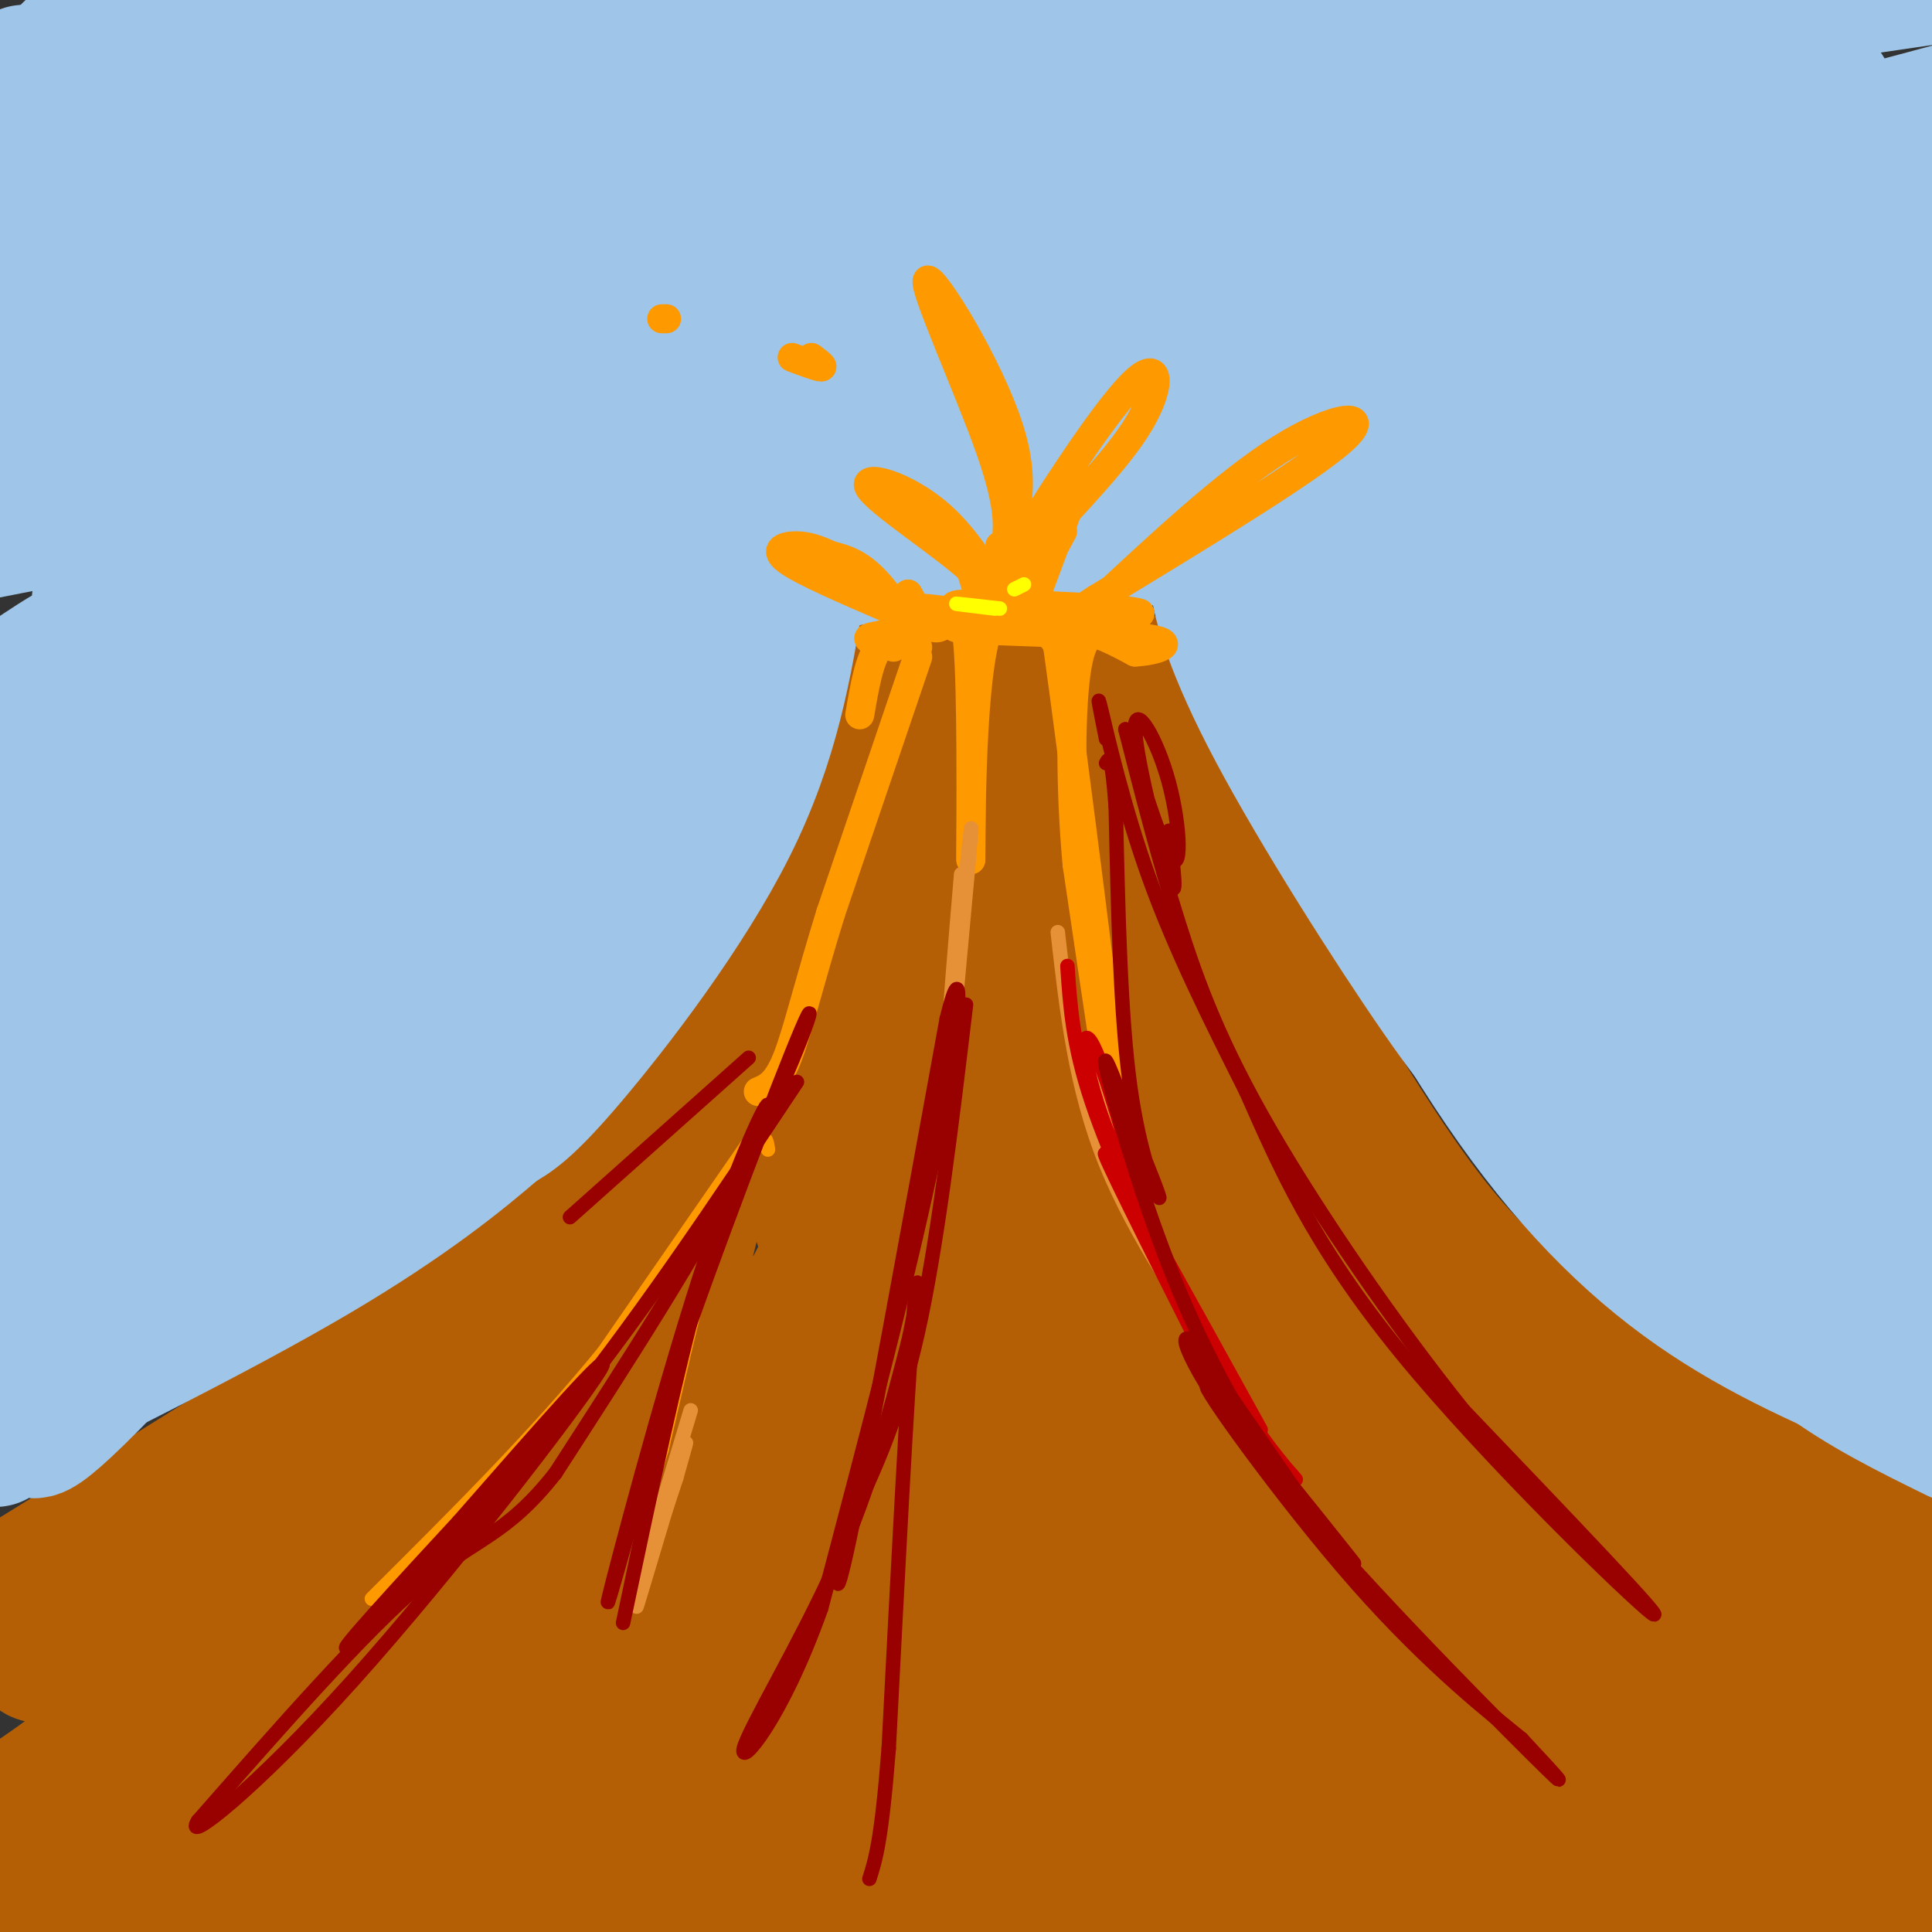 <svg viewBox='0 0 400 400' version='1.1' xmlns='http://www.w3.org/2000/svg' xmlns:xlink='http://www.w3.org/1999/xlink'><rect x="0" y="0" width="400" height="400" fill="#333333" stroke="none"/><g fill='none' stroke='rgb(180,95,6)' stroke-width='28' stroke-linecap='round' stroke-linejoin='round'><path d='M15,342c-5.976,1.024 -11.952,2.048 -2,-4c9.952,-6.048 35.833,-19.167 65,-37c29.167,-17.833 61.619,-40.381 56,-39c-5.619,1.381 -49.310,26.690 -93,52'/><path d='M41,314c-22.667,12.333 -32.833,17.167 -43,22'/><path d='M1,330c44.956,-27.756 89.911,-55.511 114,-73c24.089,-17.489 27.311,-24.711 34,-38c6.689,-13.289 16.844,-32.644 27,-52'/><path d='M176,167c-1.504,3.544 -18.764,38.404 -29,58c-10.236,19.596 -13.448,23.930 -31,43c-17.552,19.070 -49.443,52.877 -72,74c-22.557,21.123 -35.778,29.561 -49,38'/><path d='M21,353c37.644,-26.941 75.288,-53.881 95,-69c19.712,-15.119 21.492,-18.416 25,-28c3.508,-9.584 8.744,-25.456 9,-26c0.256,-0.544 -4.470,14.238 -7,24c-2.530,9.762 -2.866,14.503 -19,39c-16.134,24.497 -48.067,68.748 -80,113'/><path d='M48,403c2.528,-5.384 5.055,-10.767 32,-42c26.945,-31.233 78.306,-88.314 85,-90c6.694,-1.686 -31.281,52.023 -48,80c-16.719,27.977 -12.182,30.221 -14,41c-1.818,10.779 -9.989,30.094 7,-5c16.989,-35.094 59.140,-124.598 74,-150c14.860,-25.402 2.430,13.299 -10,52'/><path d='M174,289c-4.523,19.455 -10.830,42.093 -9,37c1.830,-5.093 11.797,-37.917 16,-72c4.203,-34.083 2.642,-69.424 -1,-66c-3.642,3.424 -9.365,45.614 -10,60c-0.635,14.386 3.819,0.967 7,-15c3.181,-15.967 5.091,-34.484 7,-53'/><path d='M184,180c7.132,10.209 21.464,62.233 23,61c1.536,-1.233 -9.722,-55.722 -6,-58c3.722,-2.278 22.425,47.656 31,68c8.575,20.344 7.021,11.098 2,-3c-5.021,-14.098 -13.511,-33.049 -22,-52'/><path d='M212,196c-3.120,-11.225 0.081,-13.287 -4,-16c-4.081,-2.713 -15.445,-6.077 -20,-10c-4.555,-3.923 -2.301,-8.407 -2,-9c0.301,-0.593 -1.349,2.703 -3,6'/><path d='M183,167c-1.476,6.345 -3.667,19.208 -5,15c-1.333,-4.208 -1.810,-25.488 -1,-35c0.810,-9.512 2.905,-7.256 5,-5'/><path d='M182,142c13.133,-1.978 43.467,-4.422 57,0c13.533,4.422 10.267,15.711 7,27'/><path d='M246,169c8.678,17.995 26.872,49.483 39,68c12.128,18.517 18.188,24.062 25,31c6.812,6.938 14.375,15.268 31,25c16.625,9.732 42.313,20.866 68,32'/><path d='M395,330c-26.171,-9.482 -52.341,-18.963 -75,-31c-22.659,-12.037 -41.805,-26.628 -53,-35c-11.195,-8.372 -14.437,-10.523 -24,-31c-9.563,-20.477 -25.447,-59.279 -32,-72c-6.553,-12.721 -3.777,0.640 -1,14'/><path d='M210,175c0.612,6.714 2.643,16.500 4,23c1.357,6.500 2.041,9.714 7,14c4.959,4.286 14.193,9.643 22,25c7.807,15.357 14.185,40.714 20,58c5.815,17.286 11.066,26.500 22,39c10.934,12.500 27.553,28.286 45,41c17.447,12.714 35.724,22.357 54,32'/><path d='M376,400c-40.683,-28.374 -81.366,-56.747 -108,-79c-26.634,-22.253 -39.220,-38.385 -47,-50c-7.780,-11.615 -10.756,-18.711 -10,-21c0.756,-2.289 5.242,0.230 -1,26c-6.242,25.770 -23.212,74.791 -30,100c-6.788,25.209 -3.394,26.604 0,28'/><path d='M181,402c-0.801,-5.638 -1.603,-11.275 -2,-22c-0.397,-10.725 -0.391,-26.536 5,-50c5.391,-23.464 16.165,-54.580 19,-67c2.835,-12.420 -2.271,-6.143 -11,13c-8.729,19.143 -21.081,51.154 -28,72c-6.919,20.846 -8.405,30.527 -9,38c-0.595,7.473 -0.297,12.736 0,18'/><path d='M157,402c2.701,-17.756 5.401,-35.512 12,-63c6.599,-27.488 17.096,-64.707 18,-61c0.904,3.707 -7.784,48.338 -11,76c-3.216,27.662 -0.961,38.353 3,42c3.961,3.647 9.627,0.251 11,3c1.373,2.749 -1.548,11.642 8,-11c9.548,-22.642 31.563,-76.819 36,-86c4.437,-9.181 -8.706,26.634 -14,51c-5.294,24.366 -2.739,37.284 -1,43c1.739,5.716 2.660,4.231 5,0c2.340,-4.231 6.097,-11.209 8,-25c1.903,-13.791 1.951,-34.396 2,-55'/><path d='M234,316c0.157,-11.084 -0.450,-11.294 0,-4c0.450,7.294 1.958,22.092 4,34c2.042,11.908 4.619,20.924 7,27c2.381,6.076 4.565,9.211 7,11c2.435,1.789 5.120,2.232 8,2c2.880,-0.232 5.957,-1.139 8,-4c2.043,-2.861 3.054,-7.676 5,-9c1.946,-1.324 4.828,0.841 0,-12c-4.828,-12.841 -17.366,-40.689 -16,-37c1.366,3.689 16.637,38.916 24,55c7.363,16.084 6.818,13.024 10,14c3.182,0.976 10.091,5.988 17,11'/><path d='M312,401c-4.587,-16.184 -9.175,-32.368 -14,-45c-4.825,-12.632 -9.888,-21.711 -19,-33c-9.112,-11.289 -22.273,-24.787 -23,-25c-0.727,-0.213 10.980,12.861 23,24c12.020,11.139 24.351,20.345 43,31c18.649,10.655 43.614,22.759 59,29c15.386,6.241 21.193,6.621 27,7'/><path d='M396,370c-3.257,-4.376 -6.514,-8.753 -29,-23c-22.486,-14.247 -64.203,-38.365 -66,-38c-1.797,0.365 36.324,25.214 39,25c2.676,-0.214 -30.093,-25.490 -50,-52c-19.907,-26.510 -26.954,-54.255 -34,-82'/><path d='M256,200c-0.204,5.678 16.285,60.872 15,52c-1.285,-8.872 -20.346,-81.812 -29,-103c-8.654,-21.188 -6.901,9.375 -4,32c2.901,22.625 6.951,37.313 11,52'/><path d='M249,233c11.070,25.233 33.247,62.314 31,60c-2.247,-2.314 -28.916,-44.024 -43,-68c-14.084,-23.976 -15.583,-30.217 -18,-17c-2.417,13.217 -5.751,45.893 -12,68c-6.249,22.107 -15.413,33.644 -25,47c-9.587,13.356 -19.596,28.530 -33,40c-13.404,11.470 -30.202,19.235 -47,27'/><path d='M102,390c3.714,-11.833 36.500,-54.917 53,-75c16.500,-20.083 16.714,-17.167 -7,2c-23.714,19.167 -71.357,54.583 -119,90'/><path d='M25,403c4.720,-7.589 9.440,-15.179 25,-30c15.560,-14.821 41.958,-36.875 53,-47c11.042,-10.125 6.726,-8.321 -16,8c-22.726,16.321 -63.863,47.161 -105,78'/><path d='M11,390c23.074,-16.981 46.148,-33.961 68,-46c21.852,-12.039 42.484,-19.136 51,-21c8.516,-1.864 4.918,1.505 -3,9c-7.918,7.495 -20.156,19.115 -36,34c-15.844,14.885 -35.293,33.034 -23,30c12.293,-3.034 56.330,-27.253 73,-36c16.670,-8.747 5.975,-2.023 3,0c-2.975,2.023 1.770,-0.654 -1,4c-2.770,4.654 -13.053,16.637 -20,25c-6.947,8.363 -10.556,13.104 -1,10c9.556,-3.104 32.278,-14.052 55,-25'/><path d='M177,374c-10.708,0.955 -64.977,15.842 -81,23c-16.023,7.158 6.200,6.585 20,5c13.800,-1.585 19.176,-4.184 24,-6c4.824,-1.816 9.095,-2.849 20,-9c10.905,-6.151 28.445,-17.421 44,-30c15.555,-12.579 29.126,-26.468 38,-37c8.874,-10.532 13.053,-17.705 16,-26c2.947,-8.295 4.663,-17.710 4,-22c-0.663,-4.290 -3.704,-3.454 -6,-4c-2.296,-0.546 -3.845,-2.473 -8,0c-4.155,2.473 -10.914,9.345 -14,12c-3.086,2.655 -2.497,1.093 -9,15c-6.503,13.907 -20.097,43.283 -27,60c-6.903,16.717 -7.115,20.776 -5,20c2.115,-0.776 6.558,-6.388 11,-12'/><path d='M204,363c11.465,-22.196 34.627,-71.687 40,-78c5.373,-6.313 -7.043,30.550 -13,56c-5.957,25.450 -5.454,39.485 -4,45c1.454,5.515 3.859,2.508 5,4c1.141,1.492 1.017,7.482 7,-2c5.983,-9.482 18.072,-34.438 21,-35c2.928,-0.562 -3.306,23.268 -3,34c0.306,10.732 7.153,8.366 14,6'/><path d='M271,393c8.883,2.182 24.089,4.636 51,5c26.911,0.364 65.527,-1.362 58,-6c-7.527,-4.638 -61.196,-12.189 -78,-14c-16.804,-1.811 3.258,2.119 17,4c13.742,1.881 21.163,1.714 31,0c9.837,-1.714 22.090,-4.975 33,-9c10.910,-4.025 20.476,-8.814 19,-14c-1.476,-5.186 -13.993,-10.767 -24,-13c-10.007,-2.233 -17.503,-1.116 -25,0'/><path d='M353,346c10.751,2.890 50.129,10.114 43,5c-7.129,-5.114 -60.767,-22.567 -87,-33c-26.233,-10.433 -25.063,-13.847 -24,-13c1.063,0.847 2.018,5.956 2,7c-0.018,1.044 -1.009,-1.978 -2,-5'/><path d='M285,307c-2.444,-4.600 -7.556,-13.600 -8,-9c-0.444,4.600 3.778,22.800 8,41'/></g>
<g fill='none' stroke='rgb(159,197,232)' stroke-width='28' stroke-linecap='round' stroke-linejoin='round'><path d='M8,291c-2.200,5.489 -4.400,10.978 14,-8c18.400,-18.978 57.400,-62.422 57,-64c-0.400,-1.578 -40.200,38.711 -80,79'/><path d='M2,296c46.689,-41.200 93.378,-82.400 104,-94c10.622,-11.600 -14.822,6.400 -39,25c-24.178,18.600 -47.089,37.800 -70,57'/><path d='M2,278c5.956,-8.311 11.911,-16.622 39,-39c27.089,-22.378 75.311,-58.822 69,-56c-6.311,2.822 -67.156,44.911 -128,87'/><path d='M2,240c42.500,-33.417 85.000,-66.833 83,-67c-2.000,-0.167 -48.500,32.917 -95,66'/><path d='M19,205c26.417,-20.500 52.833,-41.000 48,-39c-4.833,2.000 -40.917,26.500 -77,51'/><path d='M3,202c30.250,-24.583 60.500,-49.167 59,-51c-1.500,-1.833 -34.750,19.083 -68,40'/><path d='M7,168c19.250,-13.250 38.500,-26.500 35,-26c-3.500,0.500 -29.750,14.750 -56,29'/><path d='M1,159c29.083,-15.167 58.167,-30.333 57,-31c-1.167,-0.667 -32.583,13.167 -64,27'/><path d='M8,139c4.375,-2.887 8.750,-5.774 13,-7c4.250,-1.226 8.375,-0.792 20,-1c11.625,-0.208 30.750,-1.060 48,0c17.250,1.060 32.625,4.030 48,7'/><path d='M137,138c9.332,1.262 8.664,0.915 9,2c0.336,1.085 1.678,3.600 3,6c1.322,2.400 2.625,4.685 -6,19c-8.625,14.315 -27.179,40.662 -40,56c-12.821,15.338 -19.911,19.669 -27,24'/><path d='M76,245c-11.910,9.381 -28.184,20.834 -45,30c-16.816,9.166 -34.175,16.046 -24,8c10.175,-8.046 47.883,-31.019 70,-46c22.117,-14.981 28.642,-21.970 35,-31c6.358,-9.030 12.550,-20.101 17,-30c4.450,-9.899 7.160,-18.627 5,-22c-2.160,-3.373 -9.188,-1.392 -16,2c-6.812,3.392 -13.406,8.196 -20,13'/><path d='M98,169c-9.622,7.203 -23.678,18.712 -20,17c3.678,-1.712 25.090,-16.644 36,-25c10.910,-8.356 11.318,-10.135 6,-10c-5.318,0.135 -16.363,2.183 -31,8c-14.637,5.817 -32.867,15.401 -33,15c-0.133,-0.401 17.830,-10.788 28,-18c10.170,-7.212 12.546,-11.249 8,-14c-4.546,-2.751 -16.013,-4.214 -26,-2c-9.987,2.214 -18.493,8.107 -27,14'/><path d='M39,154c-2.306,1.652 5.431,-1.218 11,-5c5.569,-3.782 8.972,-8.474 11,-13c2.028,-4.526 2.680,-8.884 2,-12c-0.680,-3.116 -2.692,-4.989 -9,-7c-6.308,-2.011 -16.911,-4.162 -23,-4c-6.089,0.162 -7.665,2.635 -9,6c-1.335,3.365 -2.430,7.623 0,9c2.430,1.377 8.383,-0.126 12,-4c3.617,-3.874 4.897,-10.120 4,-15c-0.897,-4.880 -3.971,-8.394 -11,-11c-7.029,-2.606 -18.015,-4.303 -29,-6'/><path d='M0,94c3.689,-0.956 7.378,-1.911 10,-4c2.622,-2.089 4.178,-5.311 2,-10c-2.178,-4.689 -8.089,-10.844 -14,-17'/><path d='M1,69c1.250,-3.917 2.500,-7.833 2,-10c-0.500,-2.167 -2.750,-2.583 -5,-3'/><path d='M7,100c2.446,1.828 4.893,3.655 12,5c7.107,1.345 18.876,2.206 29,0c10.124,-2.206 18.603,-7.480 23,-10c4.397,-2.520 4.711,-2.287 0,-3c-4.711,-0.713 -14.446,-2.372 -20,1c-5.554,3.372 -6.928,11.775 -8,16c-1.072,4.225 -1.843,4.270 2,7c3.843,2.730 12.299,8.143 25,10c12.701,1.857 29.647,0.158 32,-2c2.353,-2.158 -9.886,-4.774 -15,-3c-5.114,1.774 -3.103,7.940 -2,11c1.103,3.060 1.297,3.016 4,2c2.703,-1.016 7.915,-3.005 11,-7c3.085,-3.995 4.042,-9.998 5,-16'/><path d='M105,111c0.637,-4.422 -0.271,-7.478 -1,-10c-0.729,-2.522 -1.281,-4.510 -7,-9c-5.719,-4.490 -16.606,-11.481 -25,-12c-8.394,-0.519 -14.294,5.435 -18,9c-3.706,3.565 -5.219,4.740 -6,9c-0.781,4.260 -0.831,11.606 0,15c0.831,3.394 2.542,2.835 6,1c3.458,-1.835 8.664,-4.946 13,-9c4.336,-4.054 7.801,-9.051 4,-15c-3.801,-5.949 -14.869,-12.849 -21,-16c-6.131,-3.151 -7.324,-2.551 -13,-2c-5.676,0.551 -15.833,1.054 -21,2c-5.167,0.946 -5.342,2.335 -5,4c0.342,1.665 1.202,3.606 2,5c0.798,1.394 1.533,2.242 5,2c3.467,-0.242 9.667,-1.573 15,-6c5.333,-4.427 9.801,-11.949 11,-18c1.199,-6.051 -0.869,-10.629 -5,-14c-4.131,-3.371 -10.323,-5.535 -14,-6c-3.677,-0.465 -4.838,0.767 -6,2'/><path d='M19,43c-2.684,4.105 -6.395,13.367 -7,20c-0.605,6.633 1.896,10.637 7,11c5.104,0.363 12.812,-2.916 19,-7c6.188,-4.084 10.856,-8.972 15,-17c4.144,-8.028 7.762,-19.195 9,-26c1.238,-6.805 0.094,-9.249 -2,-12c-2.094,-2.751 -5.138,-5.808 -8,-8c-2.862,-2.192 -5.540,-3.517 -11,-3c-5.460,0.517 -13.700,2.877 -19,5c-5.300,2.123 -7.658,4.008 -11,9c-3.342,4.992 -7.666,13.089 -8,18c-0.334,4.911 3.323,6.636 11,4c7.677,-2.636 19.375,-9.633 27,-16c7.625,-6.367 11.179,-12.105 11,-16c-0.179,-3.895 -4.089,-5.948 -8,-8'/><path d='M34,0c-3.760,5.533 -7.519,11.065 -8,19c-0.481,7.935 2.318,18.272 5,24c2.682,5.728 5.249,6.848 9,9c3.751,2.152 8.688,5.335 17,7c8.312,1.665 19.999,1.810 24,0c4.001,-1.810 0.315,-5.575 -3,-7c-3.315,-1.425 -6.259,-0.508 -8,0c-1.741,0.508 -2.281,0.608 -3,4c-0.719,3.392 -1.619,10.076 0,17c1.619,6.924 5.755,14.087 14,18c8.245,3.913 20.599,4.576 25,4c4.401,-0.576 0.850,-2.392 -2,-3c-2.850,-0.608 -4.998,-0.010 -6,3c-1.002,3.010 -0.858,8.431 2,12c2.858,3.569 8.429,5.284 14,7'/><path d='M114,114c5.207,1.896 11.226,3.136 16,2c4.774,-1.136 8.304,-4.649 9,-7c0.696,-2.351 -1.443,-3.541 -4,-4c-2.557,-0.459 -5.533,-0.188 -7,2c-1.467,2.188 -1.424,6.294 0,9c1.424,2.706 4.228,4.013 8,4c3.772,-0.013 8.511,-1.346 11,-3c2.489,-1.654 2.729,-3.629 0,-3c-2.729,0.629 -8.427,3.862 -11,6c-2.573,2.138 -2.021,3.182 -15,0c-12.979,-3.182 -39.490,-10.591 -66,-18'/><path d='M55,102c-11.467,-3.467 -7.133,-3.133 -15,-1c-7.867,2.133 -27.933,6.067 -48,10'/><path d='M21,109c60.060,-31.803 120.121,-63.605 99,-54c-21.121,9.605 -123.422,60.618 -78,53c45.422,-7.618 238.567,-73.867 271,-86c32.433,-12.133 -95.845,29.849 -179,59c-83.155,29.151 -121.187,45.472 -96,41c25.187,-4.472 113.594,-29.736 202,-55'/><path d='M240,67c62.167,-16.833 116.583,-31.417 171,-46'/><path d='M378,19c-131.732,15.683 -263.464,31.365 -325,38c-61.536,6.635 -52.876,4.222 -42,1c10.876,-3.222 23.967,-7.252 22,-8c-1.967,-0.748 -18.990,1.786 41,-7c59.990,-8.786 196.995,-28.893 334,-49'/><path d='M253,2c-69.750,6.750 -139.500,13.500 -184,17c-44.500,3.500 -63.750,3.750 -83,4'/><path d='M5,15c0.000,0.000 200.000,-19.000 200,-19'/><path d='M288,0c-27.987,1.319 -55.974,2.638 -94,6c-38.026,3.362 -86.089,8.767 -95,13c-8.911,4.233 21.332,7.293 29,9c7.668,1.707 -7.238,2.059 42,4c49.238,1.941 162.619,5.470 276,9'/><path d='M368,52c-72.378,6.332 -144.756,12.663 -186,17c-41.244,4.337 -51.354,6.678 -60,9c-8.646,2.322 -15.828,4.625 -20,7c-4.172,2.375 -5.335,4.821 47,2c52.335,-2.821 158.167,-10.911 264,-19'/><path d='M361,76c-120.311,12.467 -240.622,24.933 -245,27c-4.378,2.067 107.178,-6.267 177,-10c69.822,-3.733 97.911,-2.867 126,-2'/><path d='M390,92c-110.810,6.089 -221.619,12.178 -264,15c-42.381,2.822 -16.333,2.377 15,3c31.333,0.623 67.951,2.313 115,1c47.049,-1.313 104.529,-5.630 103,-7c-1.529,-1.370 -62.065,0.208 -132,6c-69.935,5.792 -149.267,15.798 -147,16c2.267,0.202 86.134,-9.399 170,-19'/><path d='M250,107c53.726,-4.310 103.042,-5.583 99,-6c-4.042,-0.417 -61.440,0.024 -105,4c-43.560,3.976 -73.280,11.488 -103,19'/><path d='M165,122c-2.578,15.667 -5.156,31.333 -14,49c-8.844,17.667 -23.956,37.333 -33,48c-9.044,10.667 -12.022,12.333 -15,14'/><path d='M103,233c-7.444,6.444 -18.556,15.556 -38,27c-19.444,11.444 -47.222,25.222 -75,39'/><path d='M254,115c-1.298,0.113 -2.596,0.226 -2,5c0.596,4.774 3.088,14.207 12,31c8.912,16.793 24.246,40.944 34,55c9.754,14.056 13.930,18.016 22,25c8.070,6.984 20.035,16.992 32,27'/><path d='M352,258c9.289,8.600 16.511,16.600 25,23c8.489,6.400 18.244,11.200 28,16'/><path d='M394,289c-14.586,-6.174 -29.172,-12.348 -43,-22c-13.828,-9.652 -26.899,-22.782 -40,-42c-13.101,-19.218 -26.233,-44.522 -32,-57c-5.767,-12.478 -4.168,-12.129 -6,-19c-1.832,-6.871 -7.095,-20.963 1,-11c8.095,9.963 29.547,43.982 51,78'/><path d='M325,216c19.485,23.333 42.699,42.667 45,44c2.301,1.333 -16.310,-15.335 -30,-31c-13.690,-15.665 -22.460,-30.327 -29,-45c-6.540,-14.673 -10.848,-29.359 -16,-47c-5.152,-17.641 -11.146,-38.238 -4,-26c7.146,12.238 27.431,57.313 39,81c11.569,23.687 14.420,25.988 20,33c5.580,7.012 13.887,18.734 21,27c7.113,8.266 13.032,13.076 19,17c5.968,3.924 11.984,6.962 18,10'/><path d='M403,269c-9.108,-15.253 -18.216,-30.505 -24,-40c-5.784,-9.495 -8.245,-13.231 -11,-29c-2.755,-15.769 -5.804,-43.571 -5,-62c0.804,-18.429 5.462,-27.486 10,-34c4.538,-6.514 8.956,-10.486 12,-18c3.044,-7.514 4.713,-18.571 3,9c-1.713,27.571 -6.807,93.769 -7,101c-0.193,7.231 4.516,-44.505 10,-78c5.484,-33.495 11.742,-48.747 18,-64'/><path d='M399,77c-4.899,29.811 -9.798,59.622 -12,75c-2.202,15.378 -1.707,16.323 0,23c1.707,6.677 4.627,19.085 7,24c2.373,4.915 4.198,2.336 2,-9c-2.198,-11.336 -8.421,-31.427 -12,-53c-3.579,-21.573 -4.515,-44.626 -3,-61c1.515,-16.374 5.481,-26.069 3,-23c-2.481,3.069 -11.411,18.903 -14,60c-2.589,41.097 1.162,107.459 -1,123c-2.162,15.541 -10.236,-19.739 -18,-55c-7.764,-35.261 -15.218,-70.503 -19,-78c-3.782,-7.497 -3.891,12.752 -4,33'/><path d='M328,136c-0.751,15.072 -0.628,36.251 0,36c0.628,-0.251 1.760,-21.934 2,-35c0.240,-13.066 -0.412,-17.515 -2,-22c-1.588,-4.485 -4.112,-9.004 -6,-11c-1.888,-1.996 -3.141,-1.467 -4,4c-0.859,5.467 -1.323,15.874 -1,26c0.323,10.126 1.434,19.972 4,30c2.566,10.028 6.588,20.239 9,23c2.412,2.761 3.215,-1.929 5,-2c1.785,-0.071 4.553,4.478 4,-12c-0.553,-16.478 -4.427,-53.984 2,-49c6.427,4.984 23.153,52.457 36,82c12.847,29.543 21.813,41.155 21,38c-0.813,-3.155 -11.407,-21.078 -22,-39'/><path d='M376,205c-8.599,-14.964 -19.095,-32.873 -19,-30c0.095,2.873 10.782,26.530 16,37c5.218,10.470 4.966,7.755 8,14c3.034,6.245 9.355,21.451 9,7c-0.355,-14.451 -7.387,-58.557 -6,-67c1.387,-8.443 11.194,18.779 21,46'/><path d='M403,208c-6.000,-16.417 -12.000,-32.833 -13,-34c-1.000,-1.167 3.000,12.917 7,27'/></g>
<g fill='none' stroke='rgb(255,153,0)' stroke-width='6' stroke-linecap='round' stroke-linejoin='round'><path d='M186,130c8.702,-0.458 17.405,-0.917 16,-2c-1.405,-1.083 -12.917,-2.792 -16,-2c-3.083,0.792 2.262,4.083 4,4c1.738,-0.083 -0.131,-3.542 -2,-7'/><path d='M188,123c0.702,1.071 3.458,7.250 6,7c2.542,-0.250 4.869,-6.929 6,0c1.131,6.929 1.065,27.464 1,48'/><path d='M201,178c0.083,-2.881 -0.208,-34.083 3,-46c3.208,-11.917 9.917,-4.548 13,-1c3.083,3.548 2.542,3.274 2,3'/><path d='M219,134c3.333,23.800 10.667,81.800 12,95c1.333,13.200 -3.333,-18.400 -8,-50'/><path d='M223,179c-1.524,-16.619 -1.333,-33.167 0,-41c1.333,-7.833 3.810,-6.952 6,-6c2.190,0.952 4.095,1.976 6,3'/><path d='M235,135c3.869,-0.131 10.542,-1.958 1,-3c-9.542,-1.042 -35.298,-1.298 -38,-2c-2.702,-0.702 17.649,-1.851 38,-3'/><path d='M236,127c-1.416,-0.990 -23.957,-1.967 -33,-2c-9.043,-0.033 -4.589,0.876 -2,2c2.589,1.124 3.311,2.464 3,1c-0.311,-1.464 -1.656,-5.732 -3,-10'/><path d='M201,118c-5.890,-5.405 -19.114,-13.918 -21,-17c-1.886,-3.082 7.567,-0.733 15,6c7.433,6.733 12.847,17.851 14,21c1.153,3.149 -1.956,-1.672 -2,-6c-0.044,-4.328 2.978,-8.164 6,-12'/><path d='M213,110c5.569,-9.107 16.493,-25.874 22,-31c5.507,-5.126 5.598,1.389 0,10c-5.598,8.611 -16.885,19.317 -22,26c-5.115,6.683 -4.057,9.341 -3,12'/><path d='M210,127c-0.167,1.500 0.917,-0.750 2,-3'/><path d='M226,126c13.889,-12.978 27.778,-25.956 39,-33c11.222,-7.044 19.778,-8.156 13,-2c-6.778,6.156 -28.889,19.578 -51,33'/><path d='M227,124c-8.500,5.500 -4.250,2.750 0,0'/><path d='M215,122c3.978,-10.667 7.956,-21.333 7,-20c-0.956,1.333 -6.844,14.667 -8,18c-1.156,3.333 2.422,-3.333 6,-10'/><path d='M206,117c3.560,-7.411 7.119,-14.821 3,-28c-4.119,-13.179 -15.917,-32.125 -17,-31c-1.083,1.125 8.548,22.321 13,35c4.452,12.679 3.726,16.839 3,21'/><path d='M208,114c0.333,3.333 -0.333,1.167 -1,-1'/><path d='M185,134c-2.923,-0.780 -5.845,-1.560 -5,-2c0.845,-0.440 5.458,-0.542 6,-3c0.542,-2.458 -2.988,-7.274 -6,-10c-3.012,-2.726 -5.506,-3.363 -8,-4'/><path d='M172,115c-2.452,-1.131 -4.583,-1.958 -7,-2c-2.417,-0.042 -5.119,0.702 -2,3c3.119,2.298 12.060,6.149 21,10'/><path d='M164,74c2.667,1.000 5.333,2.000 6,2c0.667,0.000 -0.667,-1.000 -2,-2'/><path d='M138,66c0.000,0.000 -1.000,0.000 -1,0'/><path d='M190,136c0.000,0.000 -18.000,53.000 -18,53'/><path d='M172,189c-4.533,14.600 -6.867,24.600 -9,30c-2.133,5.400 -4.067,6.200 -6,7'/><path d='M190,134c-3.000,-1.167 -6.000,-2.333 -8,0c-2.000,2.333 -3.000,8.167 -4,14'/></g>
<g fill='none' stroke='rgb(255,153,0)' stroke-width='3' stroke-linecap='round' stroke-linejoin='round'><path d='M161,228c0.000,0.000 -36.000,52.000 -36,52'/><path d='M125,280c-14.000,17.167 -31.000,34.083 -48,51'/><path d='M159,238c-0.222,-1.556 -0.444,-3.111 -2,-2c-1.556,1.111 -4.444,4.889 -8,16c-3.556,11.111 -7.778,29.556 -12,48'/><path d='M137,300c-3.000,10.167 -4.500,11.583 -6,13'/></g>
<g fill='none' stroke='rgb(230,145,56)' stroke-width='3' stroke-linecap='round' stroke-linejoin='round'><path d='M138,311c-3.556,12.289 -7.111,24.578 -6,21c1.111,-3.578 6.889,-23.022 9,-30c2.111,-6.978 0.556,-1.489 -1,4'/><path d='M140,306c-2.156,6.578 -7.044,21.022 -7,20c0.044,-1.022 5.022,-17.511 10,-34'/><path d='M226,224c5.800,14.711 11.600,29.422 10,25c-1.600,-4.422 -10.600,-27.978 -11,-29c-0.400,-1.022 7.800,20.489 16,42'/><path d='M241,262c5.357,11.179 10.750,18.125 8,14c-2.750,-4.125 -13.643,-19.321 -20,-35c-6.357,-15.679 -8.179,-31.839 -10,-48'/><path d='M199,181c-1.356,16.156 -2.711,32.311 -2,27c0.711,-5.311 3.489,-32.089 4,-36c0.511,-3.911 -1.244,15.044 -3,34'/></g>
<g fill='none' stroke='rgb(204,0,0)' stroke-width='3' stroke-linecap='round' stroke-linejoin='round'><path d='M221,200c0.533,8.089 1.067,16.178 5,28c3.933,11.822 11.267,27.378 14,33c2.733,5.622 0.867,1.311 -1,-3'/><path d='M239,258c-2.643,-9.667 -8.750,-32.333 -12,-40c-3.250,-7.667 -3.643,-0.333 1,13c4.643,13.333 14.321,32.667 24,52'/><path d='M252,283c7.600,13.556 14.600,21.444 16,23c1.400,1.556 -2.800,-3.222 -7,-8'/><path d='M249,280c-11.000,-21.833 -22.000,-43.667 -20,-41c2.000,2.667 17.000,29.833 32,57'/></g>
<g fill='none' stroke='rgb(153,0,0)' stroke-width='3' stroke-linecap='round' stroke-linejoin='round'><path d='M250,287c13.750,18.250 27.500,36.500 27,35c-0.500,-1.500 -15.250,-22.750 -30,-44'/><path d='M247,278c-4.262,-4.190 0.083,7.333 16,27c15.917,19.667 43.405,47.476 54,58c10.595,10.524 4.298,3.762 -2,-3'/><path d='M315,360c-5.614,-4.601 -18.649,-14.604 -34,-32c-15.351,-17.396 -33.018,-42.183 -31,-41c2.018,1.183 23.719,28.338 29,35c5.281,6.662 -5.860,-7.169 -17,-21'/><path d='M262,301c-6.310,-9.464 -13.583,-22.625 -20,-39c-6.417,-16.375 -11.976,-35.964 -13,-41c-1.024,-5.036 2.488,4.482 6,14'/><path d='M235,235c2.381,5.786 5.333,13.250 5,13c-0.333,-0.250 -3.952,-8.214 -6,-23c-2.048,-14.786 -2.524,-36.393 -3,-58'/><path d='M231,167c-0.833,-11.167 -1.417,-10.083 -2,-9'/><path d='M229,153c-1.089,-5.444 -2.178,-10.889 -1,-6c1.178,4.889 4.622,20.111 10,35c5.378,14.889 12.689,29.444 20,44'/><path d='M258,226c6.774,15.310 13.708,31.583 32,54c18.292,22.417 47.940,50.976 52,54c4.060,3.024 -17.470,-19.488 -39,-42'/><path d='M303,292c-14.083,-17.536 -29.792,-40.375 -40,-58c-10.208,-17.625 -14.917,-30.036 -19,-43c-4.083,-12.964 -7.542,-26.482 -11,-40'/><path d='M233,151c0.193,0.291 6.176,21.020 9,26c2.824,4.980 2.489,-5.789 0,-15c-2.489,-9.211 -7.132,-16.865 -7,-11c0.132,5.865 5.038,25.247 7,31c1.962,5.753 0.981,-2.124 0,-10'/><path d='M200,208c-3.000,25.083 -6.000,50.167 -10,68c-4.000,17.833 -9.000,28.417 -14,39'/><path d='M176,315c-3.067,11.489 -3.733,20.711 0,3c3.733,-17.711 11.867,-62.356 20,-107'/><path d='M196,211c3.733,-15.400 3.067,-0.400 -2,25c-5.067,25.400 -14.533,61.200 -24,97'/><path d='M170,333c-8.286,23.286 -17.000,33.000 -16,29c1.000,-4.000 11.714,-21.714 19,-38c7.286,-16.286 11.143,-31.143 15,-46'/><path d='M188,278c2.778,-11.956 2.222,-18.844 1,-4c-1.222,14.844 -3.111,51.422 -5,88'/><path d='M184,362c-1.500,19.167 -2.750,23.083 -4,27'/><path d='M129,336c5.500,-26.083 11.000,-52.167 16,-70c5.000,-17.833 9.500,-27.417 14,-37'/><path d='M159,229c0.286,-2.345 -6.000,10.292 -14,35c-8.000,24.708 -17.714,61.488 -19,67c-1.286,5.512 5.857,-20.244 13,-46'/><path d='M139,285c8.298,-24.167 22.542,-61.583 27,-72c4.458,-10.417 -0.869,6.167 -11,26c-10.131,19.833 -25.065,42.917 -40,66'/><path d='M115,305c-10.400,13.200 -16.400,13.200 -28,23c-11.600,9.800 -28.800,29.400 -46,49'/><path d='M41,377c-3.262,5.202 11.583,-6.292 32,-29c20.417,-22.708 46.405,-56.631 51,-64c4.595,-7.369 -12.202,11.815 -29,31'/><path d='M95,315c-11.512,12.429 -25.792,28.000 -23,26c2.792,-2.000 22.655,-21.571 41,-44c18.345,-22.429 35.173,-47.714 52,-73'/><path d='M155,219c0.000,0.000 -37.000,33.000 -37,33'/></g>
<g fill='none' stroke='rgb(255,255,0)' stroke-width='3' stroke-linecap='round' stroke-linejoin='round'><path d='M212,121c0.000,0.000 -2.000,1.000 -2,1'/><path d='M207,126c-4.417,-0.500 -8.833,-1.000 -9,-1c-0.167,0.000 3.917,0.500 8,1'/></g>
</svg>